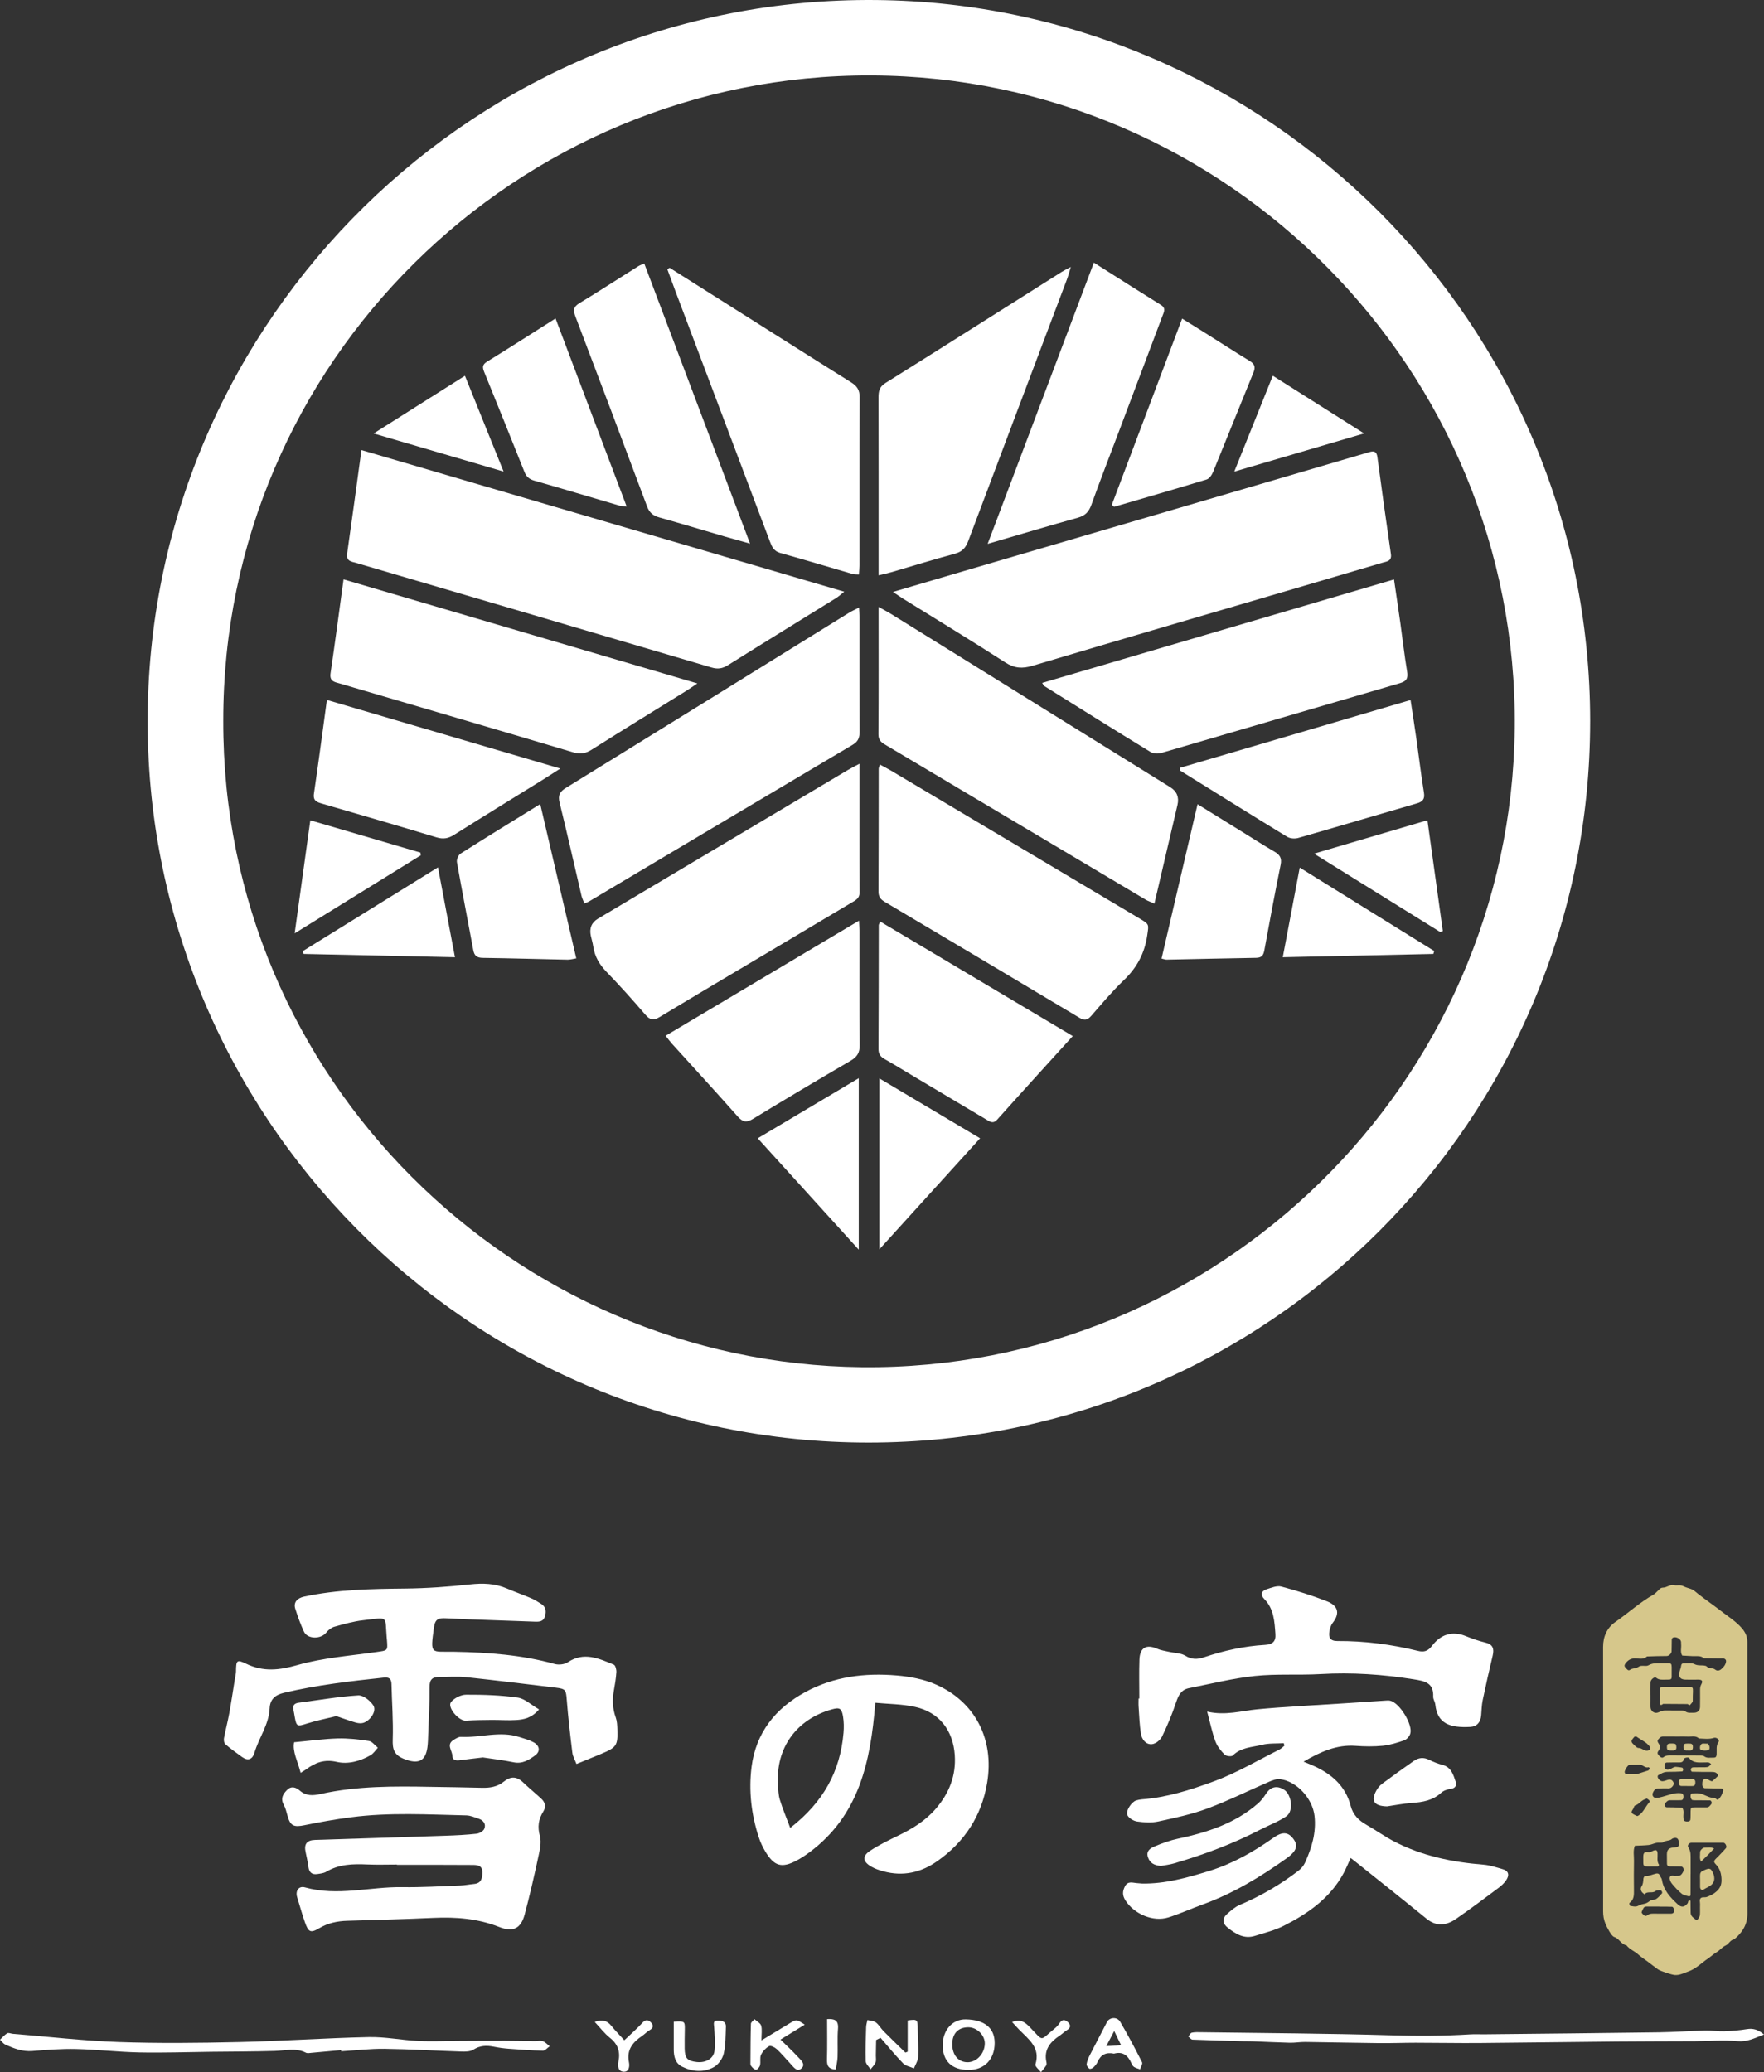<?xml version="1.0" encoding="UTF-8"?><svg id="_レイヤー_2" xmlns="http://www.w3.org/2000/svg" viewBox="0 0 1492.58 1753.61"><rect x="0" y="0" width="1492.58" height="1753.61" fill="#333333" stroke="none"/><defs><style>.cls-1{fill:#d6c78b;}.cls-1,.cls-2{stroke-width:0px;}.cls-2{fill:#fff;}</style></defs><g id="_レイヤー_1-2"><path class="cls-2" d="M1345.48,610.42c-.03,337.36-272.92,610.15-610.21,610.39-340.02.23-613.56-278.17-610.31-616.31C128.19,268.41,404.42-3.15,741.2.03c330.21,3.11,604.28,271.96,604.29,610.39ZM188.91,609.88c-.76,303.09,245.86,544.02,540.24,547.12,301.79,3.18,549.54-240.99,552.52-540.98,3.01-302.6-242.69-551.01-544.37-552.16-299.89-1.14-548.67,242.69-548.39,546.02Z"/><path class="cls-2" d="M1086.23,1475.23c-6.09.38-12.39-.09-18.22,1.35-8.52,2.11-17.93,2.09-24.91,9.08-1.08,1.08-5.57.59-6.88-.75-3.18-3.25-6.3-7.09-7.84-11.28-2.8-7.67-4.44-15.76-6.96-25.14,15.52,3.61,28.92-.67,42.59-1.96,22.81-2.16,45.73-3.21,68.6-4.73,13.23-.88,26.46-1.75,39.69-2.6,1.31-.08,2.68-.2,3.94.07,7.93,1.68,19.5,20.38,17.01,28.05-.71,2.19-2.95,4.73-5.06,5.47-5.88,2.06-11.99,3.98-18.15,4.6-7.58.77-15.34.65-22.96.09-16.07-1.18-29.72,5.02-44.12,13.36,3.13,1.29,5.38,2.17,7.6,3.15,15.62,6.86,27.85,17.05,32.3,34.3,2,7.76,7,12.44,13.63,16.2,7.8,4.42,15.12,9.72,23.06,13.85,23.68,12.32,49.25,17.59,75.67,19.68,5.54.44,11.02,2.3,16.42,3.88,5.35,1.58,5.42,5.42,2.76,9.33-1.65,2.43-3.93,4.56-6.3,6.33-12,8.94-23.94,18-36.28,26.46-7.95,5.45-16.31,6.63-24.7-.2-20.08-16.34-40.37-32.41-60.58-48.59-1-.8-2.03-1.57-3.69-2.86-2.09,4.53-3.77,8.72-5.88,12.67-11.37,21.22-30.13,34.29-50.85,44.77-7.63,3.86-16.19,5.94-24.42,8.51-9.05,2.83-16.19-1.7-22.83-6.91-4.48-3.52-5.01-7.85-.45-11.79,3.22-2.78,6.54-5.84,10.37-7.45,17.88-7.55,34.49-17.21,49.85-29.01,2.28-1.75,4.4-4.22,5.58-6.82,5.67-12.52,9.62-25.36,8.05-39.52-1.61-14.56-14.83-29.42-29.26-31.17-2.99-.36-6.41,1-9.33,2.26-17.4,7.51-34.41,16.02-52.14,22.61-13.34,4.95-27.47,7.93-41.43,10.95-5.72,1.24-11.99.84-17.85.04-3.04-.42-6.97-2.72-8.27-5.3-1.8-3.57,3.47-11.39,7.35-12.53,1.59-.47,3.25-.83,4.9-.95,21.11-1.58,41.23-8.02,60.73-15.17,19.21-7.04,37.09-17.72,55.51-26.89,1.59-.79,2.88-2.2,4.32-3.32-.18-.7-.36-1.39-.54-2.09Z"/><path class="cls-2" d="M487.77,1492.84c-1.32-3.49-3.1-6.42-3.48-9.51-1.82-14.83-3.54-29.69-4.72-44.58-.69-8.65-.8-9.49-9.53-10.55-25.37-3.06-50.73-6.19-76.13-8.89-7.23-.77-14.6-.08-21.91-.17-6.03-.07-8.65,2.12-8.56,8.8.18,13.31-.67,26.63-1.13,39.94-.13,3.66-.18,7.35-.68,10.97-1.64,11.92-8.1,14.27-19.55,9.79-8.69-3.4-10.05-8.2-9.76-16.67.52-15.6-.73-31.26-1.06-46.89-.1-4.51-2.31-5.8-6.34-5.37-28.39,3.02-56.72,6.26-84.59,12.87-7.81,1.85-11.82,5.72-12.16,13.13-.64,13.82-9.08,24.83-12.83,37.51-1.66,5.62-5.37,7.41-10.52,3.7-4.83-3.48-9.67-6.98-14.18-10.85-1.08-.93-1.41-3.49-1.11-5.12,1.31-7.05,3.19-14,4.47-21.06,1.78-9.78,3.22-19.62,4.8-29.44.32-1.96.87-3.93.89-5.9.11-9.39.55-10.42,8.52-6.58,14.69,7.09,28.06,5.53,43.59,1.11,21.59-6.14,44.48-7.79,66.86-11.02,9.4-1.35,9.46-.95,8.76-9.96-.05-.66-.15-1.32-.2-1.99-1.63-19.18,2.11-17.43-19.96-14.93-8.21.93-16.31,3.25-24.31,5.48-2.56.71-5.15,2.74-6.82,4.88-4.53,5.8-15.92,5.78-18.93-.68-2.92-6.27-5.28-12.84-7.37-19.44-1.65-5.22,1.41-8.94,7.59-10.26,28.19-6.01,56.77-6.48,85.44-6.78,18.27-.19,36.59-1.51,54.76-3.49,10.91-1.19,21.15-.91,31.27,3.43,6.73,2.89,13.66,5.3,20.39,8.17,3.04,1.3,5.88,3.09,8.69,4.86,4.06,2.56,4.35,6.45,3.13,10.57-1.33,4.47-4.82,4.61-8.79,4.45-24.94-1-49.89-1.59-74.81-2.87-6.38-.33-9.33.53-10.31,7.73-3.24,23.8-2.72,20.25,17.13,20.63,28.75.56,57.17,2.61,85.02,10.34,3.38.94,8.29.42,11.13-1.47,13.66-9.11,26.26-3.13,38.87,2.03,1.41.58,2.33,4.2,2.2,6.33-.32,5.29-1.22,10.56-2.16,15.79-1.39,7.7-1.07,15.16,1.63,22.61,1.1,3.05,1.25,6.53,1.36,9.84.47,13.82-.6,15.42-13.5,20.87-6.69,2.82-13.44,5.5-21.09,8.62Z"/><path class="cls-2" d="M335.87,1577.92c-8.32,0-16.66.3-24.97-.07-12.11-.55-23.93-.34-34.81,6.15-2.18,1.3-5.05,1.59-7.65,1.97-4.4.63-6.84-1.34-7.45-5.88-.58-4.25-1.45-8.46-2.39-12.65-1.52-6.8.95-10.13,7.96-10.36,36.91-1.19,73.83-2.32,110.74-3.58,8.65-.29,17.32-.72,25.91-1.67,2.4-.27,5.73-2.17,6.57-4.18,1.62-3.89-.65-7.13-4.68-8.5-3.45-1.17-7.01-2.74-10.56-2.82-32.52-.74-65.08-2.68-97.5,1.56-13.17,1.72-26.29,4.05-39.3,6.72-9.17,1.89-12.1.65-14.48-8.03-.88-3.19-1.67-6.52-3.23-9.39-2.83-5.22-.54-9.02,2.9-12.43,3.57-3.55,7.44-2.25,10.72.57,5.37,4.62,10.94,4.37,17.61,2.89,30.8-6.86,62.14-6.62,93.47-6.05,14.32.26,28.64.38,42.95.79,6.88.2,13.21-.81,18.74-5.3,5.42-4.4,10.69-4.52,16,.56,5.03,4.82,10.46,9.24,15.57,13.98,3.29,3.05,4.27,6.82,1.75,10.79-4.14,6.55-5.07,12.94-2.92,20.81,1.48,5.41-.11,11.95-1.36,17.76-3.51,16.26-7.2,32.49-11.5,48.55-3.22,12.02-9.83,15.28-21.56,10.64-18.02-7.13-36.59-8.58-55.69-7.7-24.27,1.11-48.57,1.75-72.86,2.46-8.46.25-16.29,1.87-23.78,6.3-7.35,4.35-9.14,3.32-12.1-5.15-2.41-6.9-4.32-13.97-6.51-20.95-1.71-5.47,1.21-9.97,6.64-8.45,27.51,7.7,54.88-.64,82.3-.21,16.29.26,32.6-.77,48.9-1.36,3.95-.15,7.87-.96,11.82-1.34,6.35-.6,7.01-5.06,7.01-10.04,0-5.93-4.61-6.02-8.45-6.05-21.27-.18-42.55-.09-63.83-.09,0-.08,0-.17,0-.25Z"/><path class="cls-2" d="M740.62,1441.02c-3.97,50.48-13.93,95.39-55.58,126.45-3.46,2.58-7.1,4.99-10.9,7.01-12.64,6.69-18.98,4.96-26.48-7.43-2.39-3.95-4.38-8.27-5.79-12.67-6.21-19.28-8.49-39.23-5.93-59.2,3.7-28.86,20.19-49.44,45.36-63.17,24.21-13.21,50.56-16.38,77.49-14.08,11.1.95,22.66,3.09,32.78,7.51,33.46,14.62,49.83,46.27,43.7,83.26-4.63,27.93-19.05,50.1-42.27,66.39-13.84,9.71-28.99,13.05-45.51,8.57-3.5-.95-7.07-2.13-10.19-3.93-7.41-4.28-7.97-8.91-.94-13.55,7.45-4.92,15.59-8.87,23.66-12.76,12.12-5.84,23.37-12.79,32.17-23.16,11-12.96,16.85-27.66,15.68-44.97-1.42-20.89-13.13-36.25-33.48-40.75-11.18-2.47-22.9-2.47-33.76-3.52ZM668.64,1546.91c27.97-21.64,42.31-47.86,45.09-80.39.39-4.6.35-9.36-.4-13.89-1.15-6.99-2.94-7.85-9.44-6.03-30.11,8.45-47.51,32.66-45.63,63.63.26,4.3.35,8.77,1.6,12.83,2.28,7.48,5.36,14.71,8.78,23.85Z"/><path class="cls-2" d="M964.02,1437.42c0-10.96-.3-21.93.09-32.88.36-10.2,5.85-13.25,14.89-9.29,3.25,1.43,6.93,1.91,10.43,2.72,4.5,1.03,9.68.89,13.4,3.18,5.47,3.36,10.2,3.3,15.93,1.37,16.76-5.64,33.97-9.44,51.65-10.48,6.28-.37,9.24-2.82,8.78-9.15-.77-10.63-1.24-21.33-9.4-29.63-3.61-3.67-2.62-6.79,1.91-8.28,4.04-1.33,8.79-3.26,12.52-2.27,13.1,3.48,26.12,7.54,38.72,12.5,7.8,3.07,11.95,8.92,4.71,18.18-1.55,1.98-2.39,4.78-2.8,7.33-.8,5.01.59,8.08,6.79,8.05,23.04-.12,45.76,2.84,68.12,8.35,5.21,1.28,8.52.19,11.87-4.23,7.44-9.81,17.13-13,29.03-8.14,5.23,2.13,10.63,3.98,16.11,5.3,6.37,1.53,7.65,5.15,6.26,10.99-2.99,12.57-5.85,25.17-8.48,37.82-.87,4.2-.92,8.58-1.29,12.88-.49,5.77-3.54,9.41-9.32,9.71-17.05.89-27.77-2.71-29.47-18.93-.24-2.28-1.9-4.5-1.8-6.71.51-11.94-7.46-13.19-16.58-14.65-26.05-4.16-52.12-5.95-78.51-4.42-18.58,1.08-37.37-.34-55.83,1.61-18.74,1.98-37.2,6.64-55.74,10.31-6.23,1.23-8.81,5.74-10.77,11.65-3.32,10.03-7.4,19.86-12.02,29.36-1.43,2.95-5.52,6.15-8.61,6.4-5.12.41-8.47-4.07-9.23-8.86-1.19-7.52-1.43-15.2-1.97-22.81-.17-2.32-.03-4.66-.03-6.99.22,0,.43,0,.65,0Z"/><path class="cls-2" d="M288.59,1734.95c-8.28.76-16.56,1.55-24.85,2.27-1.64.14-3.6.59-4.91-.08-8.6-4.39-17.43-1.75-26.26-1.49-17.92.52-35.85.5-53.77.71-20.28.23-40.57.96-60.83.55-17.93-.36-35.82-2.48-53.75-2.9-12.27-.29-24.6.7-36.86,1.7-8.39.68-15.68-2.19-22.92-5.5-1.74-.8-2.97-2.69-4.44-4.09,2-1.87,3.8-4.08,6.1-5.44,1.12-.66,3.18.35,4.83.48,29.86,2.42,59.69,5.9,89.6,6.95,33.89,1.19,67.87.8,101.78.02,36.57-.84,73.09-3.4,109.66-4.21,13.88-.31,27.8,2.6,41.74,3.26,11.93.57,23.91,0,35.86-.04,12.6-.05,25.21-.14,37.81-.11,8.32.02,16.64.23,24.97.32,2.33.03,4.87-.67,6.94.05,2.18.76,3.9,2.81,5.82,4.3-1.92,1.3-3.85,3.74-5.74,3.71-9.6-.16-19.2-.87-28.78-1.6-4.3-.32-8.62-.91-12.85-1.76-6.08-1.21-11.58-1.04-17.19,2.5-2.73,1.72-6.89,1.72-10.37,1.61-21.61-.69-43.21-2.04-64.83-2.32-12.21-.15-24.44,1.35-36.66,2.1-.03-.33-.06-.66-.08-1Z"/><path class="cls-2" d="M966.36,1594c19.51.3,37.96-4.88,56.38-10.53,19.95-6.12,37.77-16.19,54.69-28.17,8.07-5.71,13-4.93,17.49,1.69,3.52,5.18,1.89,9.8-6.09,15.5-22.25,15.9-45.53,29.96-71.41,39.31-9.67,3.49-19.07,7.79-28.86,10.87-12.88,4.06-29.01-2.96-36.25-14.36-2.69-4.24-2.66-7.68-.45-11.92,2.36-4.52,5.97-3.18,9.52-2.82,1.65.17,3.31.28,4.97.42Z"/><path class="cls-2" d="M1492.58,1721.74c-7.93,3.06-14.14,6.38-22.44,5.62-11.87-1.08-23.94-.03-35.92.04-21.95.12-43.89.07-65.84.28-38.93.36-77.86.94-116.78,1.25-17.96.14-35.93-.22-53.9-.23-10.25,0-20.5.43-30.75.32-20.87-.22-41.74-.72-62.61-.97-4.31-.05-8.63.76-12.94.66-10.55-.25-21.09-.82-31.64-1.22-2.65-.1-5.3-.01-7.95-.08-14.27-.4-28.54-.75-42.81-1.34-1.2-.05-2.33-1.71-3.5-2.63.96-1.13,1.77-2.98,2.93-3.24,2.55-.56,5.28-.43,7.94-.39,53.59.76,107.19,1.01,160.75,2.59,22.29.66,44.46.61,66.67-.77,3.98-.25,7.99-.02,11.98-.06,49.22-.53,98.44-.99,147.65-1.68,13.19-.18,26.36-1.18,39.55-1.53,5.27-.14,10.57.82,15.83.64,6.47-.22,12.97-.78,19.36-1.81,5.33-.86,9.54.46,14.41,4.55Z"/><path class="cls-2" d="M982.26,1579.1c-5.47-.46-9.41-2.37-11.01-7.59-1.63-5.3,2.37-7.54,5.83-9,6.37-2.69,12.99-5.08,19.73-6.51,24.64-5.23,48.16-12.86,67.6-29.75,2.68-2.33,4.92-5.31,6.87-8.31,3.77-5.82,9.13-7.17,15.14-3.41,6.49,4.06,8.35,18.12,2.1,22.45-6.69,4.64-14.6,7.49-21.9,11.27-23.35,12.1-47.86,21.25-73.05,28.64-3.8,1.12-7.8,1.54-11.3,2.21Z"/><path class="cls-2" d="M1173.65,1528.7c-11.08-.25-13.77-4.75-9.2-13.17,1.23-2.28,3.02-4.5,5.08-6.04,8.77-6.55,17.7-12.88,26.65-19.19,4.11-2.9,8.42-3.32,13.13-.97,3.55,1.77,7.32,3.26,11.16,4.24,7.41,1.89,9.16,8.17,11.16,14.04,1.01,2.97.22,5.72-4.09,6.28-2.82.37-6.06,1.41-8.08,3.28-7.13,6.57-15.68,7.96-24.83,8.62-7.56.54-15.05,2.06-20.98,2.91Z"/><path class="cls-2" d="M408.56,1487.29c-7.41.89-13.33,1.53-19.23,2.34-3.29.45-6.45.24-6.57-3.76-.13-4.45-5.34-9.46.95-13.35,1.95-1.2,4.27-2.76,6.35-2.65,16.43.83,32.88-5.22,49.27.11,4.07,1.32,8.31,2.41,12.04,4.42,5.25,2.81,6.06,7.74,1.51,11.08-5.22,3.84-10.78,7.47-18.23,5.92-9.05-1.88-18.27-2.91-26.08-4.11Z"/><path class="cls-2" d="M456.1,1446.65c-6.27,7.31-12.81,8.55-19.33,8.98-6.92.46-13.89-.14-20.84-.08-7.23.07-14.47.13-21.68.64-6.03.43-16.16-11.43-12.6-15.8,2.77-3.4,8.42-6.19,12.81-6.2,14.54-.06,29.2.43,43.57,2.45,5.96.84,11.29,6.09,18.07,10Z"/><path class="cls-2" d="M254.39,1500.31c-2.45-9.74-7.12-18-5.53-25.88,13.19-1.22,24.94-2.87,36.73-3.21,8.85-.25,17.81.77,26.59,2.12,2.74.42,5.04,3.74,7.54,5.73-1.97,2.1-3.59,4.79-5.97,6.19-8.88,5.23-19.27,7.99-28.78,5.8-10.55-2.43-18.12.59-25.88,6.24-1.05.77-2.19,1.41-4.7,3.01Z"/><path class="cls-2" d="M284.6,1452.32c-8.94,2.22-17.05,3.78-24.86,6.28-8.29,2.65-8.88,2.65-10.37-5.68-.35-1.96-.63-3.94-1.07-5.88-.85-3.77.76-5.57,4.44-6.05,16.78-2.2,33.52-5.14,50.37-6.2,4.22-.27,10.3,4.52,12.86,8.64,2.9,4.67-2.75,12.93-8.75,14.65-1.99.57-4.47.21-6.53-.39-5.46-1.61-10.82-3.59-16.07-5.37Z"/><path class="cls-2" d="M768.02,1736.27v-26.43c8.15-1.16,8.47-.81,8.51,7.02.04,7.97.72,15.96.35,23.9-.15,3.26-2.31,6.42-3.56,9.63-3.09-1.36-6.95-1.97-9.14-4.21-6.72-6.88-12.8-14.39-19.12-21.66-1.25.63-2.49,1.26-3.74,1.9-.08,4.37-.15,8.74-.23,13.11-.04,1.99.44,4.21-.27,5.92-.89,2.13-2.78,3.85-4.23,5.75-1.43-2.31-4.02-4.59-4.1-6.95-.31-9.59.1-19.21.38-28.82.06-1.99.72-3.96,1.11-5.94,2.42.63,5.3.65,7.14,2.04,2.58,1.95,4.22,5.08,6.55,7.43,6.05,6.11,12.26,12.07,18.41,18.08.65-.25,1.31-.51,1.96-.76Z"/><path class="cls-2" d="M644.28,1726.71c8.94-5.4,16.51-9.96,24.07-14.54,5.56-3.37,5.62-3.37,12.56,1.24-6.6,4.06-12.97,7.97-20.53,12.62,5.28,5.19,10.05,9.55,14.4,14.3,2.51,2.74,7.21,6.31,3.52,9.92-3.83,3.75-6.91-1.07-9.54-3.87-3.87-4.11-7.47-8.5-11.59-12.33-1.63-1.51-5.11-3.2-6.4-2.47-2.81,1.61-5.45,4.39-6.84,7.33-1.18,2.5-.17,5.95-.83,8.82-.35,1.54-2.24,3.87-3.35,3.82-1.51-.06-3.21-1.85-4.3-3.3-.68-.9-.49-2.54-.48-3.84.06-10.59.06-21.17.4-31.75.04-1.33,1.97-2.6,3.02-3.9,1.96,1.79,4.99,3.27,5.64,5.45.97,3.26.25,7.01.25,12.48Z"/><path class="cls-2" d="M797.67,1730.68c.04-12.77,8.3-21.96,19.5-21.74,15.95.31,24.45,7.25,24.46,19.95,0,13.84-8.66,22.83-22.01,22.83-14.23,0-22.01-7.46-21.96-21.04ZM819.4,1715.63c-8.75-.02-13.78,5.37-13.66,14.63.12,8.85,5.12,14.76,12.63,14.94,7.8.18,14.69-7.05,14.91-15.64.18-7.16-6.55-13.91-13.88-13.93Z"/><path class="cls-2" d="M942.56,1737.92c-6.52-1.36-11.11.75-13.8,6.89-.78,1.78-2.14,3.41-3.56,4.76-.82.78-2.79,1.53-3.38,1.11-1.17-.84-2.57-2.62-2.4-3.81.35-2.54,1.4-5.06,2.57-7.38,4.81-9.48,9.82-18.85,14.67-28.31,2.09-4.07,8.54-4.67,11.16-.23,6.58,11.17,12.63,22.66,18.5,34.22.7,1.37-1.05,3.98-1.66,6.01-1.72-.64-3.59-1.03-5.1-1.99-1.03-.66-1.75-2.03-2.27-3.22-2.87-6.58-7.36-10.1-14.72-8.04ZM936.08,1731.54c5.11-.3,8.14-.48,12.5-.74-2.13-4.41-3.63-7.52-5.8-12.02-2.35,4.48-3.96,7.55-6.7,12.76Z"/><path class="cls-2" d="M570.07,1710.87c9.35-.53,9.47-.43,9.36,6.75-.08,5.32-.21,10.64-.12,15.96.14,8.3,2.28,10.59,10.32,11.45,7.7.82,14.28-2.96,14.97-9.75.66-6.52.1-13.21-.34-19.79-.19-2.82-1.17-5.64,3.03-5.56,3.4.06,7.12.63,6.93,5.24-.3,7.63-.13,15.44-1.87,22.77-1.02,4.3-4.55,9.3-8.37,11.39-8.58,4.7-18.07,3.99-26.84-.4-5.73-2.87-7.04-8.49-7.06-14.43-.03-7.89,0-15.79,0-23.64Z"/><path class="cls-2" d="M528.24,1726.62c5.93-5.66,10.93-9.98,15.35-14.83,2.85-3.12,5.12-2.51,7.39-.04,2.28,2.49,1.67,4.61-1.38,6.36-2.27,1.3-4.11,3.34-6.3,4.83-7.91,5.35-13.26,11.72-11.13,22.29.68,3.36.17,8.45-4.79,8-4.33-.39-4.91-4.75-4.09-8.71,1.7-8.19-.48-14.67-7.29-20.04-4.52-3.57-8.08-8.37-12.81-13.41,6.43-2.24,10.5-1.12,14.06,3.29,3.11,3.86,6.61,7.4,11,12.26Z"/><path class="cls-2" d="M856.4,1711.15c7.62-2.8,11.15.45,15.12,4.53,12.14,12.47,7.73,11.6,21.13.76,1.51-1.23,2.88-2.76,3.94-4.4,2.33-3.58,4.89-2.9,7.31-.46,2.36,2.39,1.97,4.57-1.05,6.41-2.24,1.37-4.13,3.31-6.33,4.78-7.94,5.29-13.34,11.78-11.13,22.17.2.94.34,2.22-.13,2.93-1.32,2.03-2.96,3.85-4.48,5.75-1.66-2.21-5.16-5-4.68-6.53,4.47-14.2-5.66-21.2-13.64-29.35-1.78-1.81-3.45-3.73-6.08-6.58Z"/><path class="cls-2" d="M699.84,1708.7c6.06-.33,9.83.74,9.23,8.11-.65,7.93-.08,15.96-.36,23.94-.12,3.52-1,7.01-1.56,10.64-6.8-.46-7.56-3.96-7.41-8.94.32-10.88.1-21.77.1-33.75Z"/><path class="cls-2" d="M305.82,380.89c136.61,40.07,271.84,79.75,408.54,119.85-3.01,2.37-4.8,4.08-6.86,5.36-30.53,18.95-61.15,37.76-91.6,56.84-4.61,2.89-8.57,3.52-13.93,1.93-100.13-29.62-200.33-59-300.5-88.45-3.99-1.17-8.68-1.33-7.74-7.92,4.1-28.61,7.93-57.26,12.1-87.61Z"/><path class="cls-2" d="M755.59,500.94c20.88-6.15,40-11.8,59.12-17.42,111.46-32.71,222.92-65.41,334.38-98.11,3.19-.94,6.4-1.84,9.58-2.8,3.85-1.17,6.14-.6,6.78,4.17,3.66,27.39,7.48,54.76,11.45,82.11.89,6.1-3.59,6.25-7.22,7.33-22.33,6.64-44.69,13.2-67.05,19.77-76.32,22.42-152.69,44.69-228.91,67.44-8.69,2.59-15.31,2.22-23.13-2.83-28.53-18.42-57.59-36.02-86.44-53.95-2.23-1.39-4.38-2.91-8.56-5.7Z"/><path class="cls-2" d="M726.86,514.16c.17,3.41.36,5.62.37,7.83.02,32.28-.07,64.56.1,96.84.03,5.08-.95,8.56-5.77,11.41-74.41,44.07-148.71,88.35-223.04,132.55-1.11.66-2.37,1.04-4.06,1.76-.91-2.4-1.96-4.42-2.46-6.57-6.16-26.22-12.02-52.51-18.49-78.65-1.57-6.34.1-9.34,5.48-12.65,79.86-49.22,159.57-98.69,239.33-148.07,2.41-1.49,5.04-2.64,8.54-4.46Z"/><path class="cls-2" d="M743.41,513.65c4.36,2.42,7.24,3.87,9.97,5.56,78.94,48.98,157.86,97.98,236.79,146.97q8.41,5.22,6.14,15c-6.43,27.53-12.87,55.06-19.53,83.51-2.87-1.28-5.28-2.08-7.42-3.35-72.98-43.39-145.93-86.82-218.89-130.24-3.68-2.19-7.24-3.93-7.2-9.56.25-35.29.12-70.59.12-107.9Z"/><path class="cls-2" d="M727.23,646.31c0,37.63-.1,73.24.11,108.84.03,5.24-3.47,6.73-6.81,8.73-21.42,12.8-42.88,25.55-64.33,38.31-32.6,19.4-65.28,38.67-97.73,58.31-5.26,3.18-8.32,2.97-12.39-1.77-10.63-12.37-21.52-24.53-32.86-36.24-6.05-6.24-10.04-13.03-11.28-21.58-.43-2.95-1.32-5.84-1.98-8.76q-2.21-9.83,6.11-14.77c31.17-18.55,62.34-37.1,93.51-55.65,39.18-23.31,78.35-46.63,117.54-69.92,2.77-1.65,5.66-3.08,10.12-5.49Z"/><path class="cls-2" d="M744.51,647.04c3.46,1.88,6.63,3.46,9.67,5.27,70.09,41.69,140.17,83.41,210.25,125.12,8.25,4.91,7.62,4.84,6.3,14.09-2.17,15.11-8.7,27.36-19.77,37.94-9.84,9.41-18.64,19.94-27.61,30.23-3.19,3.65-5.67,4.2-10,1.61-54.84-32.83-109.78-65.48-164.75-98.1-3.45-2.05-5.3-4.31-5.28-8.64.18-34.63.12-69.27.17-103.9,0-.89.49-1.78,1.02-3.61Z"/><path class="cls-2" d="M290.69,490.31c100.22,29.48,198.96,58.52,299.38,88.06-4.36,2.91-7.02,4.8-9.77,6.51-26.57,16.5-53.24,32.84-79.67,49.56-5.24,3.32-9.76,3.98-15.79,2.19-65.65-19.56-131.39-38.81-197.11-58.14-4.43-1.3-9.08-1.67-8.05-8.68,3.83-25.96,7.24-51.98,11.01-79.49Z"/><path class="cls-2" d="M1179.52,490.37c1.89,12.95,3.71,25.03,5.4,37.12,1.89,13.51,3.4,27.08,5.65,40.52.94,5.6,0,8.39-5.9,10.1-67.36,19.6-134.64,39.49-202,59.09-2.82.82-6.87.59-9.29-.89-30.08-18.4-59.96-37.13-89.87-55.8-.48-.3-.69-1.03-1.66-2.58,99.04-29.13,197.75-58.17,297.67-87.56Z"/><path class="cls-2" d="M566.56,226.62c11.49,7.26,22.99,14.52,34.48,21.78,39.66,25.07,79.27,50.22,119.04,75.11,5.03,3.15,7.34,6.45,7.31,12.65-.26,47.27-.14,94.54-.16,141.81,0,2.6-.3,5.2-.48,8.23-2.05-.15-3.74.02-5.25-.42-20.44-5.93-40.81-12.11-61.31-17.82-5.38-1.5-7.05-5.21-8.74-9.69-26.62-70.66-53.32-141.28-79.98-211.92-2.31-6.13-4.54-12.3-6.8-18.44.63-.43,1.27-.85,1.9-1.28Z"/><path class="cls-2" d="M743.4,486.85c0-8.89,0-16.19,0-23.48,0-42.27.04-84.53-.06-126.8-.01-5.22.57-9.12,5.83-12.41,49.94-31.21,99.65-62.77,149.44-94.21,1.88-1.19,3.92-2.11,7.47-4.01-1.44,4.57-2.24,7.66-3.36,10.64-27.82,73.74-55.74,147.44-83.43,221.23-2.18,5.82-5.16,9.15-11.42,10.83-17.99,4.8-35.76,10.38-53.64,15.59-3.13.91-6.34,1.55-10.84,2.63Z"/><path class="cls-2" d="M634.65,460.06c-8.48-2.38-14.8-4.09-21.09-5.92-18.53-5.4-37-10.99-55.58-16.21-5.2-1.46-8.42-3.87-10.43-9.25-20-53.63-40.23-107.18-60.6-160.67-1.95-5.11-2.03-8.21,3.24-11.4,16.8-10.17,33.27-20.89,49.9-31.34,1.35-.85,2.94-1.32,5.04-2.25,29.64,78.48,59.13,156.57,89.52,237.04Z"/><path class="cls-2" d="M835.7,460.25c30.41-80.54,59.98-158.83,89.87-237.98,19.55,12.37,38.02,24.17,56.64,35.74,4.61,2.86,2.65,6,1.37,9.42-12.21,32.38-24.4,64.78-36.61,97.16-7.87,20.86-15.98,41.63-23.51,62.62-2.13,5.93-5.22,9.18-11.37,10.9-24.66,6.86-49.19,14.22-76.38,22.15Z"/><path class="cls-2" d="M563.19,876.54c54.44-32.4,108.32-64.47,163.64-97.39.19,4.33.4,6.84.4,9.35.02,31.96-.2,63.93.19,95.89.08,6.64-2.28,10.15-7.78,13.36-27.6,16.1-55.08,32.4-82.35,49.04-5.67,3.46-8.84,2.91-13.19-2.02-18.29-20.71-37.02-41.03-55.56-61.52-1.72-1.91-3.22-4.02-5.34-6.71Z"/><path class="cls-2" d="M907.71,876.81c-21.92,24.19-43,47.28-63.84,70.58-3.62,4.04-6.3,1.85-9.44-.02-21.15-12.59-42.31-25.18-63.46-37.77-7.43-4.42-14.78-8.99-22.31-13.24-3.49-1.97-5.36-4.21-5.34-8.55.19-34.94.16-69.89.23-104.83,0-.58.44-1.16,1.22-3.1,54.05,32.16,107.9,64.19,162.95,96.94Z"/><path class="cls-2" d="M998.41,649.8c64.61-19.01,129.23-38.02,195.12-57.4,1.77,11.75,3.51,22.79,5.08,33.86,2.1,14.81,3.82,29.69,6.23,44.45.9,5.52-.97,7.73-5.98,9.18-33.52,9.7-66.96,19.68-100.51,29.28-2.81.8-6.83.46-9.27-1.03-30.34-18.52-60.48-37.36-90.68-56.11,0-.74,0-1.48.01-2.23Z"/><path class="cls-2" d="M474.09,650.41c-6.03,3.86-10.15,6.57-14.35,9.18-25.18,15.62-50.45,31.11-75.52,46.91-4.89,3.08-9.14,3.87-14.85,2.14-32.16-9.75-64.45-19.08-96.71-28.49-4.38-1.28-7.94-2.33-7.03-8.51,3.82-25.97,7.23-52,10.97-79.31,65.82,19.36,130.72,38.45,197.5,58.08Z"/><path class="cls-2" d="M530.28,428.73c-3.36-.46-4.98-.49-6.48-.93-23.9-7.02-47.76-14.19-71.71-21.04-4.3-1.23-6.74-3.36-8.37-7.46-11.18-28.09-22.51-56.12-33.87-84.13-1.5-3.7-2.24-6.36,2.17-9.07,18.96-11.64,37.67-23.7,58.04-36.59,20.05,53.01,39.82,105.27,60.22,159.22Z"/><path class="cls-2" d="M940.75,427.22c19.69-52.15,39.38-104.3,59.5-157.59,6.87,4.27,13.02,8.06,19.13,11.9,12.67,7.98,25.23,16.14,38.03,23.93,4.22,2.57,5.08,5.13,3.2,9.73-11.48,28.01-22.66,56.15-34.15,84.16-1.03,2.52-3.17,5.71-5.47,6.41-26.03,7.95-52.18,15.48-78.31,23.12-.64-.55-1.29-1.11-1.93-1.66Z"/><path class="cls-2" d="M457.11,680.48c10.33,44.22,20.29,86.86,30.5,130.57-2.74.43-5.09,1.15-7.43,1.11-23.92-.48-47.83-1.21-71.76-1.54-4.94-.07-7.09-1.84-7.96-6.56-4.58-24.82-9.45-49.59-13.84-74.45-.39-2.22,1.21-6.03,3.08-7.22,21.84-13.87,43.9-27.38,67.42-41.92Z"/><path class="cls-2" d="M1013.29,680.59c13.26,8.2,25.09,15.52,36.93,22.84,9.33,5.77,18.54,11.75,28.03,17.23,4.62,2.67,6.52,5.46,5.37,11.13-4.9,24.09-9.42,48.26-13.81,72.46-.79,4.38-2.39,6.26-6.98,6.34-25.26.4-50.52,1.03-75.77,1.54-.95.02-1.92-.39-4.23-.9,10.08-43.2,20.12-86.28,30.47-130.63Z"/><path class="cls-2" d="M641.13,963.32c28.71-17.08,56.48-33.61,85.49-50.87v145.1c-29.3-32.29-57.01-62.84-85.49-94.23Z"/><path class="cls-2" d="M829.3,963.31c-28.63,31.56-56.19,61.93-85.23,93.94v-144.63c28.66,17.05,56.23,33.44,85.23,50.69Z"/><path class="cls-2" d="M384.97,810.09c-43.87-.96-85.95-1.88-128.04-2.81-.25-.79-.49-1.57-.74-2.36,37.64-23.33,75.27-46.65,114.4-70.9,4.86,25.7,9.45,50,14.38,76.07Z"/><path class="cls-2" d="M1085.4,810.09c4.91-25.95,9.48-50.09,14.36-75.87,38.61,23.96,76.2,47.28,113.79,70.61-.25.82-.5,1.63-.74,2.45-42.08.93-84.15,1.86-127.41,2.81Z"/><path class="cls-2" d="M1218.58,788.71c-34.92-21.69-69.84-43.37-106.73-66.27,32.84-9.68,63.61-18.75,95.94-28.28,4.41,31.72,8.73,62.74,13.05,93.76-.76.26-1.51.53-2.27.79Z"/><path class="cls-2" d="M356.05,723.82c-34.89,21.59-69.78,43.18-106.73,66.05,4.59-33.17,8.85-63.89,13.25-95.67,31.69,9.3,62.45,18.33,93.2,27.36.09.75.18,1.51.28,2.26Z"/><path class="cls-2" d="M393.39,317.99c10.87,26.94,21.38,52.99,32.71,81.07-37.05-10.86-72.18-21.15-109.95-32.22,26.82-16.96,51.58-32.61,77.25-48.84Z"/><path class="cls-2" d="M1076.97,317.97c25.85,16.35,50.43,31.88,77.24,48.83-37.27,10.96-72.29,21.26-109.85,32.3,11.2-27.87,21.6-53.74,32.61-81.14Z"/><path class="cls-1" d="M1478.49,1505.46c0,37.96-.09,75.92.06,113.88.04,9.42-4.32,16.19-11.18,21.88-3.33.41-4.47,3.95-7.08,5.12-3.15,1.41-5.09,4.21-7.85,5.81-2.61,1.51-4.67,3.57-7.08,5.19-5.63,3.8-10.44,8.95-17.06,11.16-3.63,1.21-7.08,3.23-11.16,2.91-2.61-.2-12.02-3.16-14.53-4.96-2.91-2.09-5.71-4.33-8.58-6.49-2.6-1.96-5.41-3.68-7.78-5.88-3.14-2.91-7.42-4.32-10.06-7.83-4.53-.76-6.15-5.77-10.47-7.08-2.15-.65-6.04-8-7.3-11.16-1.35-3.39-1.98-6.76-1.97-10.44.07-74.59.11-149.17-.02-223.76-.02-8.99,3.47-16.37,10.37-21.17,10.92-7.6,20.8-16.66,32.44-23.24,1.13-.64,1.98-1.76,3.01-2.61,1.49-1.24,2.51-3.18,4.81-3.19,3.28-.02,5.91-2.83,9.44-2.06,2.53.55,5.22-.5,7.78.82,1.98,1.02,4.19,1.58,6.31,2.3,2.56.87,4.37,2.76,6.44,4.38,6.41,5,13.12,9.61,19.54,14.59,5.96,4.61,12.43,8.6,17.41,14.42,2.88,3.37,4.53,6.98,4.52,11.54-.07,33.96-.03,67.93-.02,101.89,0,4.66,0,9.32,0,13.99ZM1430.51,1585.93h-.04c0,5.99.02,11.99-.05,17.98,0,.35-.87,1.07-1.14.99-2.15-.64-4.65-.95-6.29-2.28-3.07-2.49-5.82-5.46-8.33-8.53-1.14-1.4-2.22-3.75-1.83-5.28.62-2.38,3.33-1.14,5.17-1.36.99-.11,2.01.06,2.99-.07,1.31-.17,3.24-2.69,3.51-4.4.32-1.98-.65-3.4-2.43-3.43-3-.06-5.99-.04-8.99-.09-1.45-.02-2.57-.48-2.59-2.22-.02-2.66-.09-5.33-.06-7.99.04-3.72,1.46-5.26,5.2-5.76.33-.04.67.01,1-.03,3.75-.44,3.91-.6,3.87-4.09-.04-3.48-1.76-4.75-4.98-3.62-.61.21-1.09.77-1.67,1.09-1.98,1.11-4.37.66-6.45,2.1-1.4.96-3.87.24-5.79.61-2.19.43-4.27,1.56-6.46,1.81-3.91.44-7.87.46-11.81.65-1.7,4.13-.69,8.46-.78,12.69-.18,8.32-.12,16.65-.03,24.98.04,4.05.12,8-3.69,10.69-.19.13-.25.63-.17.9.17.59.4,1.59.72,1.64,1.92.28,4.06.88,5.77.31,1.81-.6,3.37-1.7,5.46-1.95,1.83-.22,3.77-1.24,5.21-2.45,1.73-1.44,3.95-.76,5.5-1.73,1.92-1.21,3.42-3.11,4.96-4.83.28-.31.06-1.35-.27-1.82-.32-.46-1.09-.88-1.63-.84-1.26.09-2.81.1-3.69.81-2.75,2.22-6.86-.41-9.22,2.77-.51-.42-1.03-.83-1.53-1.27-1.75-1.53-2.08-3.77-1.01-5.38,1.42-2.14,1.41-4.3,1.59-6.59.07-.83.89-2.3,1.3-2.28,3.38.19,6.32-1.36,9.46-2.09,1.28-.3,2.55,0,3.12,1.63.43,1.22,1.6,2.25,1.78,3.47,1.37,9.06,7.21,15.18,13.52,21.02,2.94,2.72,5.79,2.37,8.29-1.04.36-.49.27-1.3.6-1.83.21-.34.8-.52,1.25-.61.14-.03.55.47.56.74.07,3.33,0,6.66.13,9.99.13,3.06,2.87,4.26,4.75,6.02.12.11,1.17-.46,1.46-.92.67-1.07,1.53-2.23,1.62-3.4.23-2.98-.02-5.99.13-8.98.1-1.9-1-4.31.89-5.57,1.2-.8,3.25-.17,4.73-.72,3.03-1.12,5.91-2.49,8.4-4.78,2.89-2.66,4.18-5.46,4.13-9.54-.07-5.22-1.25-9.63-4.93-13.4-1.75-1.79-1.63-2.78-.26-4.22,1.15-1.21,2.36-2.35,3.51-3.55,1.83-1.92,3.73-3.8,5.42-5.84,1.08-1.31-.52-4.54-2.15-4.55-8.99-.03-17.98-.04-26.97,0-2.22,0-3.89,2.17-2.65,4.02,2.24,3.34,1.85,6.88,1.88,10.45.04,4,0,7.99,0,11.99ZM1396.49,1434.62h.03c0,1.66,0,3.33,0,4.99,0,1.66-.06,3.33,0,4.99.13,3.64,3.45,6.02,6.9,4.48,1.85-.83,3.5-1.58,5.56-1.53,4.32.1,8.65,0,12.98.05,1.29.02,2.91-.12,3.79.56,2.41,1.87,5.07,1.25,7.64,1.28,3,.04,5.02-1.93,5.07-4.81.08-4.99.07-9.98.04-14.97,0-1.69.41-3.11,1.22-4.65,1.26-2.37.31-3.52-2.47-3.54-3.66-.03-7.32.06-10.98,0-4.94-.08-6.61-2.9-4.83-7.91.43-1.2.85-2.45.98-3.71.17-1.67,1.07-2.32,2.56-2.26,2.95.12,6.34-.52,8.73.73,3.26,1.69,6.51.59,9.62,1.51.3.09.59.32.82.55,2,1.96,5.04.84,7.28,2.67,1.48,1.21,3.78.88,5.37-.82.45-.49.95-.93,1.41-1.41,1.8-1.88,2.82-4.97,1.98-6.15-1.17-1.64-2.96-1.12-4.54-1.15-4.65-.09-9.3-.11-13.95-.15-2.78-2.54-6.23-1.63-9.46-1.81-2.95-.17-5.9-.32-8.85-.48-1.92-3.05-.58-6.43-.95-9.64-.08-.66.02-1.34-.05-1.99-.21-1.9-2.67-3.78-5.03-3.87-1.69-.07-2.79.66-2.82,1.99-.08,3.33-.04,6.65-.15,9.98-.05,1.65-2.26,3.83-3.93,3.9-2.66.1-5.32.04-7.98.1-2.98.07-5.95.19-8.92.29-2.78,2.69-6.31,1.76-9.49,1.62-3.73-.16-6.35,1.21-8.5,4.02-.85,1.12-1.48,2.24-.44,3.5,1.03,1.26,2.53,3.32,3.89,2.3,2.29-1.73,5.17-1.08,7.27-2.6,2.74-1.97,6.22,0,8.58-1.38,3.16-1.85,6.28-1.76,9.53-1.72,11.93.15,9.86-1.99,10.07,9.74.07,4.13-.03,4.21-4.68,4.15-2.9-.04-5.84.58-8.53-1.65-1.34-1.11-4.67,1.68-4.72,3.84-.09,3.66-.03,7.32-.03,10.98ZM1418.87,1495.31c2.04.27,3.36.32,4.6.67.38.11.74,1.04.73,1.59-.01.55-.47,1.56-.77,1.57-3.96.21-7.94.41-11.9.35-2.41-.04-4.44.5-6.49,1.82-1.07.69-2.64.72-2.4,2.47.25,1.79,2.4,3.75,4.09,3.64,1.25-.08,2.52-.5,3.71-.93,2.66-.96,4.3-.56,5.55,1.86.35.68.19,1.97-.24,2.66-.88,1.39-2.11,2.48-4.03,2.45-3-.05-6-.06-8.99.11-2.23.13-3.44,1.79-4.2,3.68-.86,2.14.41,4.2,2.57,4.22,1.95.02,3.78-.46,5.7-.97,4.95-1.3,9.81-3.52,15.15-2.97,1.86.19,2.6,1.12,2.46,3.38-.09,1.46-.53,2.55-2.26,2.56-3,0-6,.09-8.99.03-1.93-.04-3.02,1.17-4.04,2.46-.36.45-.53,1.2-.48,1.79.09,1.09.78,1.72,1.94,1.72,1.66,0,3.33-.02,4.99.04,2.63.09,5.25.23,7.88.35,1.84,2.71.58,5.77.98,8.64.05.33.04.67.08,1,.22,1.68,1.45,1.98,2.83,2.02,1.38.03,2.82-.18,2.98-1.81.23-2.31.11-4.66.17-6.99.07-2.88.38-3.18,3.65-3.21,3.33-.03,6.66,0,9.99,0,1.94,0,2.85-1.51,3.87-2.77.8-.99,0-3.09-1.15-3.11-3.33-.07-6.66-.06-9.99-.1-1.66-.02-3.37.13-4.97-.22-.6-.13-1.15-1.43-1.34-2.28-.29-1.31-.11-3.15,1.31-3.26,2.88-.24,5.73-.46,8.73.7,3.25,1.26,6.42,3.13,10.1,3.13,1.25,0,1.91,2.17,3.29,1.13,1-.75,1.68-1.96,2.41-3.02.36-.52.46-1.21.76-1.78,1.71-3.32,1.29-4.39-1.85-4.43-4.33-.06-8.66,0-12.99-.19-.64-.03-1.5-1.09-1.77-1.85-.32-.89-.15-1.97-.11-2.97.1-2.38,1.56-3.48,3.94-2.85.92.24,1.72.9,2.61,1.28.58.24,1.5.66,1.8.42,1.79-1.42,3.47-2.98,5.09-4.59.11-.11-.46-1.03-.81-1.49-1.11-1.45-2.65-1.71-4.4-1.7-5.66.03-11.32-.04-16.98-.18-.36,0-.9-.94-.98-1.49-.08-.54.16-1.33.56-1.7.41-.38,1.17-.54,1.78-.55,3.33-.05,6.66.01,9.99-.06.95-.02,2-.17,2.79-.63.81-.48,1.36-1.41,2.03-2.14-.67-.43-1.28-1.06-2.01-1.23-.95-.22-1.99-.07-2.99-.08-4.87-.08-10.02,1.01-13.65-3.78-.63-.83-4.2-.18-4.41.88-.52,2.65-2.1,2.96-4.28,2.92-3.33-.05-6.66,0-9.99.07-1.72.04-2.04,1.32-2.12,2.72-.14,2.4,1.34,3.73,3.71,3.15,2.49-.61,4.57-2.78,6.71-2.11ZM1420.07,1469.56c-4.32,0-8.65.04-12.97-.02-1.94-.03-2.96,1.27-4,2.53-1.04,1.27-.39,2.41.41,3.53,1.58,2.2,1.17,4.3-.37,6.35-1.35,1.8-.14,3.01,1.04,4.23.99,1.02,2.24,1.84,3.43.86,1.71-1.41,3.56-1.51,5.57-1.5,8.31.03,16.63,0,24.94.06,1.27,0,2.86-.02,3.76.67,2.43,1.87,5.09,1.09,7.67,1.18,2.26.08,2.79-.62,2.95-2.94.24-3.54-.72-7.15,1.7-10.5,1.11-1.53-1.8-4-3.97-3.3-4.21,1.36-8.46.66-12.7.52-2.79-2.7-6.28-1.44-9.49-1.63-2.65-.16-5.32-.03-7.98-.03ZM1404.05,1613.55s0-.06,0-.09c-3.3,0-6.6,0-9.89,0-1.29,0-2.69-.11-3.47,1.22-.65,1.11-1.26,2.28-1.65,3.49-.13.38.39,1.09.77,1.5,1.13,1.21,2.4,2.5,4.14,1.13,1.39-1.1,2.87-1.37,4.57-1.35,4.62.05,9.23.03,13.85.01.98,0,2.09.13,2.9-.26,1.36-.66,1.42-2.17,1.14-3.43-.18-.81-.93-2.09-1.48-2.12-3.62-.19-7.25-.1-10.87-.1ZM1380.74,1501.46v.03c1.33,0,2.66,0,3.99,0,.09,0,9.95-3.15,10.01-3.22.41-.51,1-.99,1.16-1.57.08-.29-.77-1.2-.97-1.13-2.97,1.01-4.72-2.19-7.45-2.05-2.98.15-5.99-.04-8.97.17-.69.05-1.41,1.05-1.94,1.75-.59.77-.99,1.68-1.43,2.56-.97,1.92-.28,3.39,1.63,3.46,1.33.04,2.66,0,3.98,0ZM1385.33,1536.91c.34-.16.89-.34,1.35-.66,4.12-2.85,5.75-7.72,9.06-11.24.21-.23,0-1.17-.31-1.5-.62-.64-1.42-1.12-2.2-1.57-.11-.07-.48.46-.77.53-3.56.86-5.47,4.39-8.95,5.49-.86.27-1.11,2.18-1.84,3.21-.78,1.1-1.69,2.38-.63,3.41,1.09,1.06,2.75,1.54,4.29,2.34ZM1383.07,1469.64c-.53.65-1.49,1.59-2.18,2.71-.82,1.33-.2,2.54.86,3.45,1.48,1.27,3.03,3.44,4.56,3.45,3.1.02,5.22,3.13,8.37,2.16.58-.18,1.3-.53,1.55-1.02.26-.5.27-1.42-.03-1.87-2.85-4.19-7.63-5.94-11.49-8.86-.21-.16-.65-.02-1.65-.02Z"/><path class="cls-1" d="M1438.5,1590.87c0-1.66-.16-3.34.07-4.97.11-.81.74-1.85,1.44-2.23,1.68-.92,3.48-1.69,5.33-2.16.77-.19,2.18.27,2.59.9,1.04,1.6,2.07,3.39,2.4,5.23.47,2.58.22,5.06-2.04,7.24-1.98,1.91-4.49,2.63-6.64,4.08-1.65,1.11-3.1.04-3.15-2.1-.05-1.99,0-3.99,0-5.98h.02Z"/><path class="cls-1" d="M1397.04,1579.51c-.99,0-1.98.02-2.97,0-3.02-.06-3.58-.56-3.63-3.2-.01-.66-.03-1.32,0-1.98.1-1.95-.33-4.18.47-5.77,1.01-2.01,3.58-.75,5.42-1.18.91-.21,1.71-.87,2.6-1.21,2.61-.98,3.4-.37,3.59,2.46.22,3.2-.84,6.59,1.29,9.56.11.15-.48.9-.86,1.24-.19.17-.63.06-.96.06-1.65,0-3.3,0-4.95,0v.03Z"/><path class="cls-1" d="M1450.34,1564.37c-1.86,1.94-3.6,3.82-5.4,5.63-1.8,1.81-3.67,3.55-5.61,5.42-1.58-2.78-.7-5.43-.81-7.98-.07-1.57,2.25-3.89,3.85-3.84,2.55.08,5.21-.72,7.98.77Z"/><path class="cls-1" d="M1418.77,1427.5c.99,0,1.98-.01,2.97,0,13.62.23,10.31-2.02,10.56,12,.02,1.04-1.26,2.16-2.07,3.13-1.06,1.28-1.6-.51-2.4-.52-6.85-.09-13.7-.1-20.55-.14-1.67,1.36-2.81,1.4-2.82-1.18,0-3.63.01-7.26.03-10.89,0-1.59.84-2.36,2.4-2.37,3.96,0,7.92,0,11.88,0v-.03Z"/><path class="cls-1" d="M1427.54,1511.44c-1.64,0-3.27.04-4.91-.01-1.6-.05-2.2-1.22-2.09-3.63.07-1.68,1.07-2.22,2.51-2.24,2.95-.03,5.89-.04,8.84,0,1.96.03,2.69,1,2.58,3.16-.07,1.37-.34,2.56-2.02,2.72-.33.03-.65.05-.98.05-1.31,0-2.62,0-3.93,0,0-.02,0-.05,0-.07Z"/><path class="cls-1" d="M1444.6,1475.62c-.98-.05-.15-.26.28.07.67.52,1.33,1.34,1.5,2.14.26,1.23.34,3.02-1.07,3.35-1.82.42-3.9.41-5.71-.04-1.38-.34-1.36-2.12-1.05-3.36.19-.79.83-1.76,1.53-2.07.82-.36,1.92-.08,4.53-.08Z"/><path class="cls-1" d="M1413.93,1481.45c-2.7,0-3.35-.43-3.45-2.24-.16-2.86.45-3.62,3.02-3.69.65-.02,1.3-.02,1.95,0,2.36.08,2.84.53,2.98,2.76.14,2.15-.57,3.04-2.56,3.15-.65.04-1.3,0-1.95,0Z"/><path class="cls-1" d="M1428.19,1481.39c-.65,0-1.32.1-1.94-.02-1.59-.31-1.8-1.56-1.8-2.9,0-1.35.23-2.64,1.83-2.84,1.28-.16,2.59-.09,3.89-.04,1.72.07,2.41,1.17,2.25,3.41-.11,1.43-.62,2.46-2.28,2.44-.65-.01-1.3,0-1.95,0v-.03Z"/></g></svg>